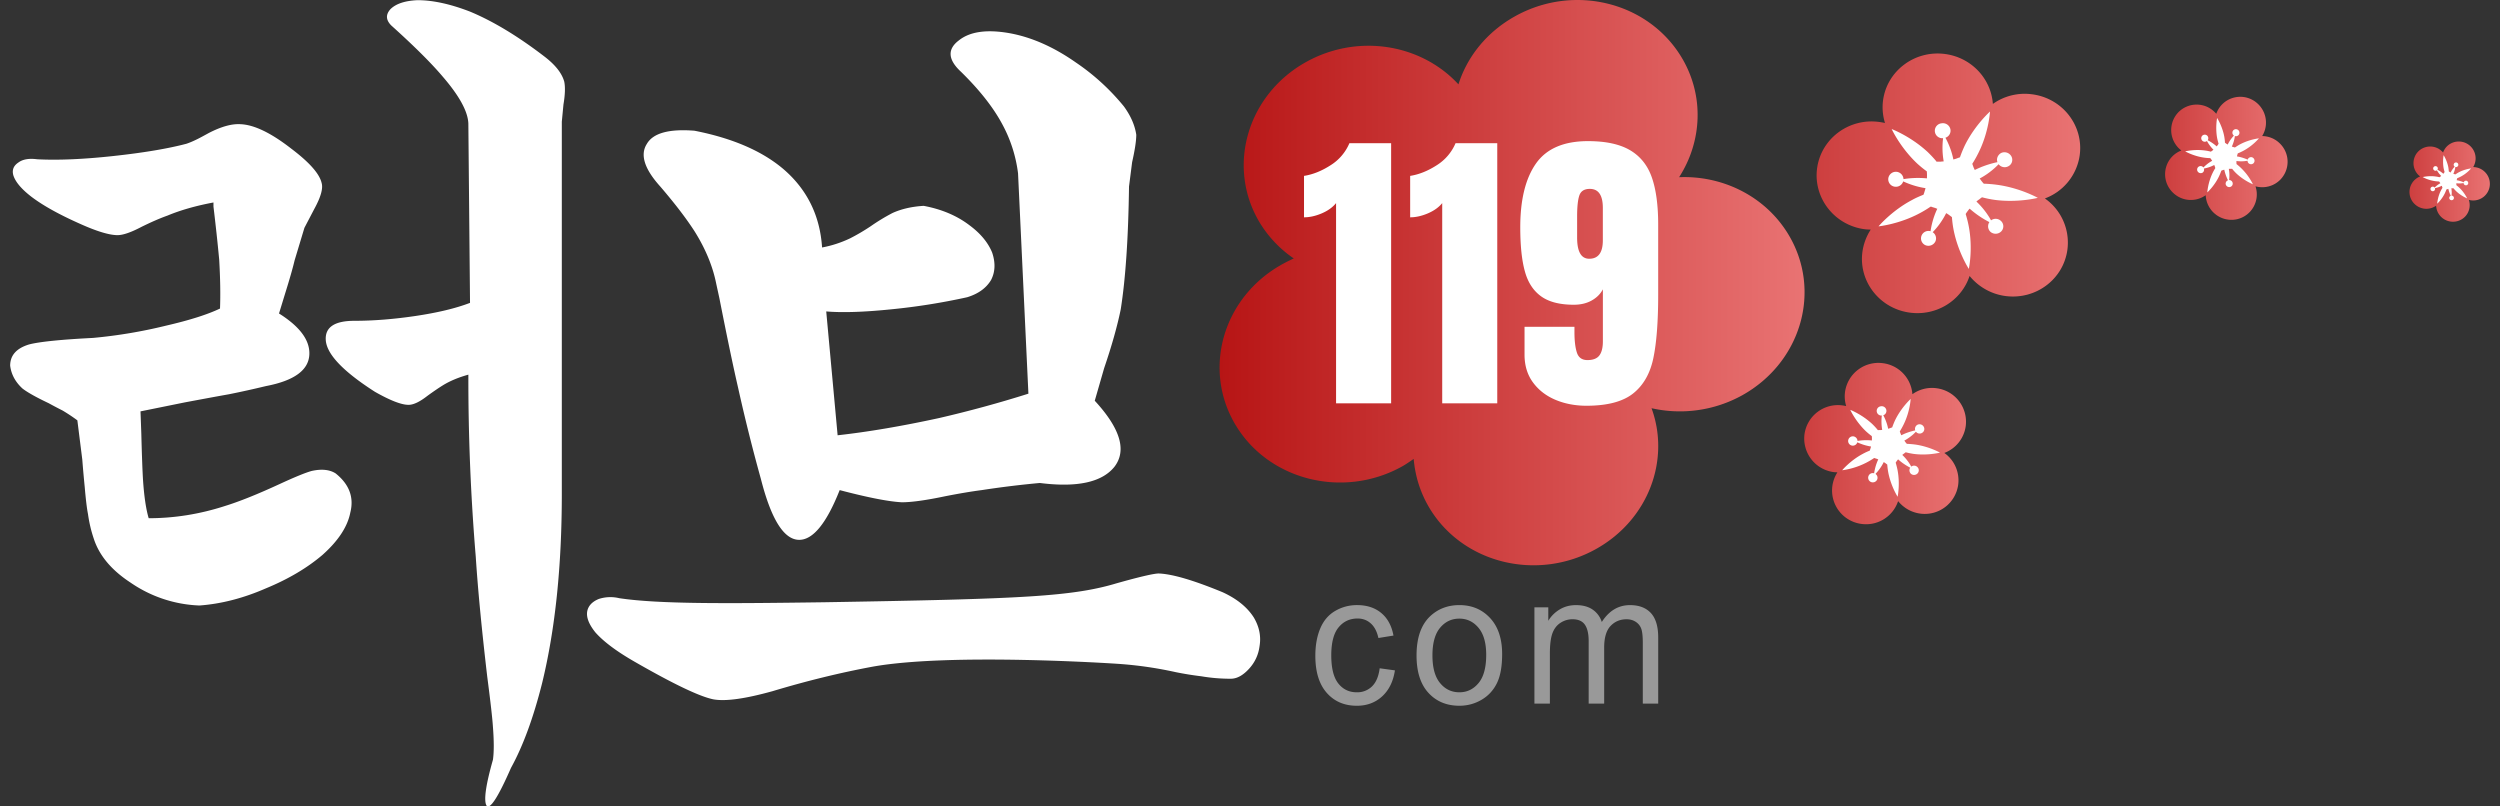 <svg xmlns="http://www.w3.org/2000/svg" width="124" height="40" viewBox="0 0 124 40"><rect x="0" y="0" width="124" height="40" fill="#333333" stroke="none"/><path fill="#FFF" d="M68.05 34.047a1.044 1.044 0 0 1-.755.291c-.376 0-.681-.145-.913-.436-.233-.291-.351-.757-.351-1.398 0-.633.121-1.095.363-1.387.241-.293.556-.439.942-.439.257 0 .475.082.655.244.181.161.307.402.378.723l.747-.121c-.089-.482-.289-.854-.603-1.117-.313-.262-.715-.394-1.207-.394-.39 0-.751.097-1.082.29s-.578.483-.74.87-.243.838-.243 1.354c0 .798.188 1.409.565 1.838.377.428.875.641 1.495.641.495 0 .913-.155 1.253-.465.34-.312.551-.741.634-1.29l-.756-.104c-.052.405-.18.705-.382.9zm2.797.315c.391.428.903.643 1.538.643.396 0 .76-.098 1.095-.293.334-.194.589-.468.764-.821.175-.352.262-.835.262-1.449 0-.759-.197-1.354-.593-1.783s-.904-.646-1.527-.646c-.561 0-1.036.177-1.426.53-.466.426-.699 1.081-.699 1.965-.001.806.194 1.424.586 1.854zm.582-3.225c.253-.303.572-.453.956-.453.378 0 .694.151.949.455.255.305.382.752.382 1.343 0 .626-.127 1.093-.38 1.398s-.57.458-.951.458c-.384 0-.703-.15-.956-.456-.253-.304-.38-.762-.38-1.374 0-.612.127-1.069.38-1.371zm5.445 3.76v-2.479c0-.434.041-.768.123-.998.083-.23.216-.406.399-.525.184-.12.384-.18.6-.18.284 0 .489.09.614.27s.188.449.188.809v3.104h.769v-2.776c0-.491.105-.849.315-1.072.211-.223.476-.334.794-.334.177 0 .33.043.461.13s.221.202.271.344c.05.143.075.376.075.699v3.01h.764V31.62c0-.546-.121-.949-.362-1.212-.242-.262-.588-.394-1.037-.394-.575 0-1.041.278-1.399.837a1.172 1.172 0 0 0-.455-.616c-.215-.147-.49-.221-.825-.221-.302 0-.57.071-.807.214s-.426.33-.567.564v-.67h-.688v4.776h.767z" opacity=".5"/><linearGradient id="a" x1="60.491" x2="89.506" y1="14.02" y2="14.02" gradientUnits="userSpaceOnUse"><stop offset="0" stop-color="#b71515"/><stop offset="1" stop-color="#e97373"/></linearGradient><path fill="url(#a)" d="M81.916 20.247a6.387 6.387 0 0 0 4.5-.642c2.926-1.633 3.954-5.186 2.302-7.954-1.143-1.913-3.271-2.952-5.434-2.862 1.137-1.763 1.26-4.038.131-5.928C81.762.093 78.065-.823 75.143.809c-1.393.777-2.367 1.993-2.804 3.375-1.856-2.014-5.005-2.533-7.565-1.104-2.918 1.629-3.946 5.191-2.303 7.943a5.766 5.766 0 0 0 1.7 1.796c-.198.09-.396.19-.594.3-2.918 1.629-3.95 5.184-2.298 7.951 1.648 2.76 5.357 3.688 8.275 2.06.206-.115.381-.244.565-.367.073.834.316 1.654.776 2.424 1.647 2.76 5.35 3.673 8.268 2.044 2.593-1.446 3.694-4.41 2.753-6.984z"/><linearGradient id="b" x1="90.105" x2="103.178" y1="9.093" y2="9.093" gradientUnits="userSpaceOnUse"><stop offset="0" stop-color="#cd3f3f"/><stop offset="1" stop-color="#e97373"/></linearGradient><path fill="url(#b)" d="M97.691 13.688c.43.523 1.052.898 1.779.995 1.503.199 2.876-.828 3.073-2.3a2.672 2.672 0 0 0-1.117-2.54 2.684 2.684 0 0 0 1.728-2.147c.197-1.471-.855-2.82-2.356-3.018a2.728 2.728 0 0 0-1.952.476c-.089-1.25-1.06-2.302-2.374-2.476-1.499-.198-2.874.833-3.072 2.296-.053.393-.013.77.095 1.126a3.377 3.377 0 0 0-.296-.052c-1.498-.199-2.873.829-3.071 2.3-.197 1.467.857 2.823 2.355 3.021.105.014.204.015.305.02a2.694 2.694 0 0 0-.412 1.104c-.197 1.467.858 2.816 2.356 3.014 1.331.178 2.563-.612 2.959-1.819z"/><linearGradient id="c" x1="89.487" x2="97.514" y1="22.001" y2="22.001" gradientUnits="userSpaceOnUse"><stop offset="0" stop-color="#cd3f3f"/><stop offset="1" stop-color="#e97373"/></linearGradient><path fill="url(#c)" d="M94.146 24.856c.264.325.646.558 1.093.618a1.672 1.672 0 0 0 1.887-1.43 1.668 1.668 0 0 0-.687-1.578 1.66 1.66 0 0 0 1.061-1.334 1.674 1.674 0 0 0-1.446-1.875 1.664 1.664 0 0 0-1.199.296 1.676 1.676 0 0 0-1.457-1.538 1.671 1.671 0 0 0-1.885 1.426 1.64 1.64 0 0 0 .058.7 2.027 2.027 0 0 0-.182-.032 1.672 1.672 0 0 0-1.886 1.429 1.68 1.68 0 0 0 1.446 1.878c.064.008.125.009.187.012a1.672 1.672 0 0 0-.252.687 1.673 1.673 0 0 0 1.446 1.872 1.673 1.673 0 0 0 1.816-1.131z"/><linearGradient id="d" x1="107.389" x2="113.465" y1="7.853" y2="7.853" gradientUnits="userSpaceOnUse"><stop offset="0" stop-color="#cd3f3f"/><stop offset="1" stop-color="#e97373"/></linearGradient><path fill="url(#d)" d="M109.402 9.682c.017.317.146.63.394.866.51.487 1.311.472 1.793-.034.333-.35.427-.843.283-1.273.435.119.916.001 1.245-.344a1.269 1.269 0 0 0-.049-1.794 1.261 1.261 0 0 0-.866-.354c.313-.5.239-1.167-.206-1.593a1.267 1.267 0 0 0-1.791.033 1.246 1.246 0 0 0-.277.455 1.828 1.828 0 0 0-.097-.101 1.265 1.265 0 0 0-1.792.034 1.271 1.271 0 0 0 .048 1.795c.035.034.072.061.108.091a1.289 1.289 0 0 0-.461.308 1.27 1.27 0 0 0 .051 1.792 1.267 1.267 0 0 0 1.617.119z"/><linearGradient id="e" x1="119.509" x2="123.498" y1="9.008" y2="9.008" gradientUnits="userSpaceOnUse"><stop offset="0" stop-color="#cd3f3f"/><stop offset="1" stop-color="#e97373"/></linearGradient><path fill="url(#e)" d="M120.831 10.202a.838.838 0 0 0 1.436.544.827.827 0 0 0 .187-.832.825.825 0 0 0 .784-1.396.83.83 0 0 0-.568-.231.836.836 0 0 0-1.311-1.019.806.806 0 0 0-.182.296c-.021-.022-.041-.044-.063-.065a.835.835 0 0 0-1.177.022.828.828 0 0 0 .031 1.172c.023.022.048.04.071.059a.826.826 0 0 0-.27 1.371.835.835 0 0 0 1.062.079z"/><path fill="#FFF" d="M95.486 12.155a.37.37 0 0 1 .269-.686c.036-.243.121-.668.334-1.111a.046.046 0 0 0-.029-.012c-.028-.012-.055-.02-.078-.035-.021-.003-.039-.005-.059-.016-.024-.003-.049-.015-.071-.018-.022-.015-.044-.018-.066-.025a1.237 1.237 0 0 1-.028-.003 5.307 5.307 0 0 1-.55.332c-1.02.545-2.032.646-2.032.646s.645-.772 1.666-1.31c.19-.106.378-.185.563-.259.003-.008.008-.011.011-.032a.958.958 0 0 0 .043-.13l.029-.095a.36.36 0 0 1 .012-.044l.004-.024a4.107 4.107 0 0 1-1.105-.336.38.38 0 0 1-.416.263.371.371 0 0 1-.323-.414.38.38 0 0 1 .423-.323.383.383 0 0 1 .331.361c.229-.04.67-.085 1.16-.037.003-.024.006-.044.004-.061a.206.206 0 0 0-.001-.042.708.708 0 0 0 .001-.103c-.002-.008 0-.028-.001-.033L95.57 8.5a5.458 5.458 0 0 1-.483-.394c-.842-.796-1.26-1.705-1.26-1.705s.95.361 1.792 1.145c.161.157.311.317.442.479.014.002.024-.01.034-.008.023.003.046.006.069.001.025.003.049-.002.071.001.02-.001.042.002.064-.008a.25.25 0 0 0 .077-.006c.01.001.02.003.031 0a3.88 3.88 0 0 1-.03-1.151.37.37 0 0 1-.078-.737.381.381 0 0 1 .443.302.368.368 0 0 1-.249.413c.113.205.3.601.394 1.079.025-.004.038-.015.048-.014.031-.009.063-.017.095-.029.007-.003.017-.002.024-.009.03-.013.062-.021.098-.037a.157.157 0 0 0 .063-.024c.064-.181.141-.373.237-.579.502-1.018 1.252-1.687 1.252-1.687s-.054.995-.555 2.014c-.102.209-.21.401-.324.58.015.035.024.07.034.091.008.018.008.034.017.048a.345.345 0 0 0 .038.087c.004.021.009.03.015.035.008.021.011.033.021.043a4.734 4.734 0 0 1 1.123-.388c-.061-.161.012-.353.178-.451a.392.392 0 0 1 .513.163.36.36 0 0 1-.154.495.378.378 0 0 1-.479-.104 3.73 3.73 0 0 1-.937.709c.005.009.009.021.015.026.01.01.015.019.022.023.021.037.044.065.068.097a.068.068 0 0 1 .02.027.79.79 0 0 1 .074.084c.21.007.426.023.649.053 1.149.152 2.033.649 2.033.649s-.985.253-2.134.101a5.276 5.276 0 0 1-.635-.129c-.036.028-.067.048-.099.074a.052.052 0 0 0-.021.021c-.055.03-.104.073-.157.116.374.35.614.725.727.933a.38.38 0 0 1 .489.028.362.362 0 0 1 .019.518.392.392 0 0 1-.538.023.377.377 0 0 1-.053-.481 4.727 4.727 0 0 1-.975-.665c-.018.006-.025.018-.039.036-.034.041-.063.082-.089.116-.028.038-.048.072-.073.11.06.198.115.407.155.623.213 1.122.001 2.101.001 2.101s-.547-.844-.76-1.966a5.36 5.36 0 0 1-.077-.6.114.114 0 0 0-.037-.029c-.04-.035-.071-.051-.104-.08-.042-.03-.077-.047-.104-.071l-.042-.018a3.76 3.76 0 0 1-.667.943c.15.098.21.296.131.463a.385.385 0 0 1-.507.175zm-2.694 11.749a.232.232 0 0 1-.107-.311.226.226 0 0 1 .272-.117c.022-.15.074-.415.205-.689-.006-.006-.012-.007-.018-.008-.018-.008-.034-.012-.048-.021a.114.114 0 0 1-.036-.01c-.016-.002-.03-.01-.044-.012-.014-.01-.027-.011-.041-.016l-.018-.002a3.699 3.699 0 0 1-1.585.607s.396-.48 1.022-.813a2.88 2.88 0 0 1 .346-.161c.002-.006.005-.008.007-.02l.019-.055a.092.092 0 0 0 .008-.027l.018-.059c.001-.008.006-.02.008-.027l.002-.016a2.524 2.524 0 0 1-.679-.208.232.232 0 0 1-.255.163.23.23 0 0 1-.198-.258.235.235 0 0 1 .259-.201.24.24 0 0 1 .204.226 2.71 2.71 0 0 1 .712-.022.181.181 0 0 0 .002-.039v-.025a.456.456 0 0 0 0-.064v-.02a1.63 1.63 0 0 1-.005-.067 3.585 3.585 0 0 1-.296-.245c-.517-.494-.773-1.059-.773-1.059s.583.225 1.1.711c.1.098.19.197.271.297.009.002.015-.006.021-.004.014.001.027.003.042 0 .016.002.03-.002.044 0 .012 0 .025.002.04-.004.016.002.03-.002.047-.004h.019a2.525 2.525 0 0 1-.019-.714.23.23 0 0 1-.046-.458.233.233 0 0 1 .271.188.228.228 0 0 1-.152.257c.069.127.184.373.241.669.016-.003.023-.01.029-.008l.059-.019c.004-.002.01-.001.015-.006l.06-.022c.021-.005.031-.009.039-.016.04-.112.087-.232.146-.359.308-.633.769-1.048.769-1.048s-.033.619-.341 1.251c-.063.13-.129.249-.199.36.009.021.015.043.021.057.006.011.006.021.011.03.008.021.015.043.023.054.002.013.006.019.009.021a.08.08 0 0 0 .014.028c.276-.143.544-.209.688-.242a.236.236 0 0 1 .11-.279.237.237 0 0 1 .314.102.224.224 0 0 1-.096.307.228.228 0 0 1-.293-.064 2.334 2.334 0 0 1-.575.441c.003.005.006.013.01.016.005.006.009.012.013.015.013.022.027.04.042.06a.046.046 0 0 1 .012.018c.016.014.03.031.046.051.128.006.262.016.398.033.705.095 1.248.403 1.248.403s-.604.157-1.311.063a3.559 3.559 0 0 1-.389-.08c-.022.018-.042.029-.061.045a.046.046 0 0 0-.014.014.687.687 0 0 0-.096.072c.229.217.376.449.445.58a.23.23 0 0 1 .3.017.224.224 0 0 1 .012.321.238.238 0 0 1-.33.016c-.083-.086-.094-.213-.032-.299-.131-.072-.372-.204-.599-.414-.011.004-.016.011-.023.022-.021.025-.039.052-.055.072-.018.023-.029.045-.045.068.036.123.07.253.096.387.13.696 0 1.305 0 1.305s-.336-.524-.467-1.221a3.728 3.728 0 0 1-.047-.373.092.092 0 0 0-.023-.019c-.024-.021-.043-.031-.063-.049-.026-.02-.048-.029-.064-.045-.017-.008-.02-.008-.025-.012-.132.275-.31.482-.41.586a.23.23 0 0 1 .081.288.237.237 0 0 1-.312.11zm16.206-15.41a.175.175 0 0 1 .072-.237.171.171 0 0 1 .219.05c.082-.082.231-.221.435-.331-.001-.006-.005-.009-.008-.013-.008-.012-.016-.022-.02-.035-.007-.007-.014-.013-.018-.022-.009-.008-.015-.019-.022-.026-.004-.012-.012-.019-.018-.028l-.01-.009a2.42 2.42 0 0 1-.299-.024c-.534-.072-.943-.311-.943-.311s.457-.117.989-.042c.102.012.193.033.284.056.003-.002.006-.002.013-.009l.035-.024a.076.076 0 0 0 .017-.013c.013-.009.025-.02.038-.028a.11.11 0 0 1 .017-.013l.008-.009a1.877 1.877 0 0 1-.322-.431.175.175 0 0 1-.229-.014.175.175 0 1 1 .242-.253c.064.062.07.161.024.229.097.047.275.151.446.304a.102.102 0 0 0 .018-.022.044.044 0 0 0 .012-.016.358.358 0 0 0 .029-.039c.001-.004.008-.011.008-.013l.028-.043a2.76 2.76 0 0 1-.073-.282c-.096-.533-.001-.994-.001-.994s.258.398.356.926c.018.104.029.206.034.304.005.005.012.003.015.006a.1.1 0 0 0 .026.02c.008.008.019.013.026.02.007.005.015.012.026.015.009.008.02.013.03.019l.012.009c.099-.207.233-.366.308-.446a.177.177 0 0 1-.059-.218.174.174 0 0 1 .233-.083.177.177 0 0 1 .083.236.173.173 0 0 1-.208.089 1.831 1.831 0 0 1-.151.519c.012.005.019.004.022.008.014.005.028.011.043.015.004.001.007.004.012.003l.047.013a.082.082 0 0 0 .031.008c.074-.051.156-.104.25-.155.471-.25.938-.299.938-.299s-.296.364-.767.615c-.097.052-.19.095-.282.132-.005.017-.011.033-.013.044-.002.009-.007.015-.007.022-.005.017-.011.033-.01.044-.005.009-.005.014-.005.018-.003.01-.005.016-.004.022.233.037.427.115.529.16a.18.18 0 0 1 .192-.123.18.18 0 0 1 .147.203.171.171 0 0 1-.195.146.173.173 0 0 1-.15-.171 1.734 1.734 0 0 1-.549.013c-.001.005-.003.011-.002.015.001.006 0 .011.002.015-.003.02-.002.037-.002.055a.029.029 0 0 1 0 .016.4.4 0 0 1 .005.052 2.91 2.91 0 0 1 .814 1.002s-.44-.174-.831-.546a2.423 2.423 0 0 1-.202-.223l-.058.001c-.003 0-.008 0-.015.002-.028-.004-.06-.001-.091.001.044.236.03.444.015.554a.175.175 0 0 1 .176.144.172.172 0 0 1-.137.203.18.18 0 0 1-.208-.138.18.18 0 0 1 .113-.198 2.213 2.213 0 0 1-.183-.521c-.008-.002-.014 0-.024.003-.024.006-.047.014-.065.02l-.058.022a3.23 3.23 0 0 1-.114.28c-.231.485-.582.799-.582.799s.028-.471.259-.956c.043-.09.09-.172.138-.25a.053.053 0 0 0-.006-.021c-.006-.024-.013-.039-.017-.059-.008-.023-.017-.039-.02-.056l-.011-.018a1.758 1.758 0 0 1-.513.176.173.173 0 0 1-.078.212.183.183 0 0 1-.236-.078zm11.568.932a.113.113 0 0 1 .047-.155.115.115 0 0 1 .145.033c.053-.054.151-.145.284-.216 0-.004-.003-.006-.005-.008l-.013-.022a.036.036 0 0 1-.012-.015c-.006-.005-.01-.012-.015-.017-.003-.008-.008-.012-.012-.018l-.006-.006a1.851 1.851 0 0 1-.815-.219s.3-.077.649-.028c.066.008.127.021.186.036.003-.001.005-.001.009-.006l.023-.016a.048.048 0 0 0 .011-.009l.024-.019.011-.008.006-.006a1.247 1.247 0 0 1-.212-.281.116.116 0 0 1-.15-.009.114.114 0 0 1-.004-.161.117.117 0 0 1 .163-.005c.042.04.046.104.016.149.063.031.181.099.293.199.005-.006.01-.01.012-.015l.008-.01a.256.256 0 0 0 .02-.026c0-.002.005-.007.005-.008l.019-.028a1.61 1.61 0 0 1-.048-.185c-.063-.348-.001-.649-.001-.649s.169.259.234.605c.011.068.019.134.021.198.004.003.008.002.011.004.005.005.01.01.017.013.006.005.013.008.018.013.005.003.01.008.018.009a.06.06 0 0 0 .02.012.055.055 0 0 0 .008.006 1.2 1.2 0 0 1 .202-.292.115.115 0 0 1-.039-.143.113.113 0 0 1 .153-.054.116.116 0 0 1 .055.154.114.114 0 0 1-.137.058 1.163 1.163 0 0 1-.099.338c.007.003.012.003.014.005l.029.01.007.002.031.008c.01.004.015.006.021.006a1.96 1.96 0 0 1 .164-.102c.309-.164.615-.195.615-.195s-.194.238-.503.401a1.7 1.7 0 0 1-.186.086l-.009.029c-.001.006-.004.01-.004.015a.093.093 0 0 0-.007.029c-.003.006-.003.009-.003.011a.056.056 0 0 0-.003.015 1.5 1.5 0 0 1 .349.104c.014-.05.066-.085.126-.08.062.01.105.069.097.132a.113.113 0 0 1-.129.095.113.113 0 0 1-.099-.111 1.177 1.177 0 0 1-.36.009c0 .003-.002.007-.001.009l.001.01-.001.036v.01a.187.187 0 0 1 .003.034 1.874 1.874 0 0 1 .534.654s-.289-.113-.545-.356a1.775 1.775 0 0 1-.133-.146h-.037l-.01.001c-.02-.002-.039 0-.06 0 .028.154.02.29.009.362.057 0 .105.038.116.094a.112.112 0 0 1-.09.132.118.118 0 0 1-.137-.09.116.116 0 0 1 .074-.129 1.436 1.436 0 0 1-.12-.34c-.005-.001-.009 0-.016.002l-.043.013c-.014.004-.025.009-.038.014-.021.06-.046.122-.075.183-.151.317-.382.522-.382.522s.019-.308.17-.624c.028-.059.06-.113.091-.163a.04.04 0 0 0-.004-.014c-.004-.016-.009-.025-.012-.038-.005-.015-.01-.026-.012-.037l-.008-.012a1.151 1.151 0 0 1-.336.115.113.113 0 0 1-.052.139.112.112 0 0 1-.156-.043zM21.97 3.813c-.569-.674-1.423-1.524-2.562-2.549-.271-.27-.285-.54-.041-.81.271-.269.718-.417 1.342-.445.759 0 1.626.189 2.602.566 1.165.485 2.412 1.241 3.741 2.266.515.404.827.809.936 1.214.054.27.041.647-.041 1.133l-.081.85V24.49c0 3.588-.325 6.717-.976 9.388-.434 1.727-.95 3.13-1.545 4.209-.65 1.483-1.057 2.104-1.22 1.861-.136-.27-.027-1.025.325-2.266.054-.378.054-.918 0-1.619-.027-.432-.122-1.268-.284-2.509-.271-2.32-.462-4.303-.569-5.949a106.214 106.214 0 0 1-.366-9.022c-.487.135-.908.31-1.26.526-.218.135-.475.311-.772.526-.38.297-.691.445-.936.445-.353 0-.908-.216-1.667-.647-1.6-1.025-2.412-1.888-2.439-2.59-.027-.62.447-.931 1.423-.931.949 0 1.965-.081 3.05-.243 1.083-.162 1.978-.377 2.683-.647l-.083-8.903c-.027-.593-.447-1.362-1.26-2.306zM8.31 10.692c-.38.135-.813.324-1.302.566-.515.27-.908.405-1.179.405-.406 0-1.03-.188-1.87-.567-1.03-.458-1.829-.903-2.398-1.335-.489-.377-.788-.728-.895-1.052-.081-.269 0-.485.244-.647.216-.162.528-.216.935-.162 1.03.054 2.29 0 3.781-.162 1.49-.162 2.696-.364 3.618-.607.163-.054.352-.135.569-.243.107-.054.284-.148.528-.283.623-.324 1.151-.472 1.586-.445.677.027 1.518.432 2.521 1.214.895.675 1.396 1.241 1.504 1.7.081.27-.04.702-.366 1.295l-.487.931-.488 1.619c-.081.351-.243.917-.487 1.699l-.285.931c1.03.647 1.531 1.322 1.505 2.023-.027.783-.746 1.309-2.155 1.578a48.71 48.71 0 0 1-1.83.405c-.461.081-1.193.216-2.195.404l-2.195.445.04 1.092c.027 1.052.055 1.807.082 2.266.054.836.148 1.484.284 1.942 1.273 0 2.534-.202 3.781-.606.704-.217 1.613-.58 2.724-1.094.759-.35 1.287-.566 1.586-.646.487-.107.88-.067 1.179.121.677.54.921 1.188.731 1.942-.136.702-.596 1.403-1.382 2.104-.759.646-1.694 1.2-2.806 1.658-1.112.486-2.209.77-3.293.85A6.43 6.43 0 0 1 6.479 28.9c-.949-.619-1.559-1.348-1.829-2.185a6.606 6.606 0 0 1-.285-1.214c-.055-.27-.108-.715-.162-1.336a63.368 63.368 0 0 1-.122-1.375l-.244-1.941a8.746 8.746 0 0 0-.731-.486 21.575 21.575 0 0 1-.691-.364c-.624-.296-1.057-.539-1.301-.729-.353-.324-.556-.701-.61-1.133 0-.512.312-.863.936-1.052.515-.134 1.571-.243 3.171-.324a24.579 24.579 0 0 0 3.618-.607c1.165-.269 2.06-.552 2.684-.85.026-.674.014-1.483-.041-2.428-.081-.864-.177-1.741-.284-2.631v-.202c-.87.163-1.628.379-2.278.649zm34.965 22.376c-1.6.297-3.253.702-4.96 1.215-1.356.378-2.332.513-2.928.405-.678-.135-1.979-.757-3.902-1.862-.895-.513-1.545-.998-1.952-1.457-.325-.404-.461-.755-.406-1.053.054-.269.244-.471.569-.606a1.862 1.862 0 0 1 1.017-.04c1.978.297 5.364.268 10.164.202 9.868-.167 12.372-.272 14.645-.983-.83.25 1.464-.444 1.951-.444.678.026 1.734.337 3.172.931.704.324 1.22.742 1.545 1.254.271.459.365.931.284 1.416-.055.432-.23.81-.528 1.133-.299.324-.597.486-.895.486a8.548 8.548 0 0 1-1.464-.121 16.21 16.21 0 0 1-1.26-.203 19.192 19.192 0 0 0-2.725-.404c-.307-.026-8.469-.563-12.327.131zM49.723 6.18c-.445-.839-1.131-1.712-2.057-2.619-.652-.603-.686-1.123-.102-1.561.548-.436 1.388-.554 2.52-.352 1.097.201 2.193.688 3.291 1.46.892.604 1.68 1.327 2.367 2.166.343.47.548.94.617 1.41 0 .302-.069.755-.206 1.36l-.154 1.208c-.034 2.552-.172 4.583-.411 6.093-.172.84-.446 1.813-.824 2.921l-.464 1.611c1.269 1.376 1.595 2.466.978 3.273-.618.772-1.852 1.041-3.704.806a47.602 47.602 0 0 0-2.88.353c-.515.067-1.114.168-1.8.302-.96.202-1.681.302-2.16.302-.651-.033-1.681-.234-3.086-.604-.651 1.645-1.321 2.467-2.006 2.467-.754 0-1.389-1.007-1.902-3.021a88.5 88.5 0 0 1-1.132-4.531c-.24-1.04-.549-2.518-.926-4.431l-.154-.705c-.172-.873-.532-1.746-1.08-2.619-.411-.638-.977-1.376-1.697-2.216-.789-.873-1.012-1.578-.668-2.115.309-.536 1.097-.755 2.365-.654 1.886.37 3.36 1.007 4.423 1.914 1.165 1.007 1.801 2.3 1.904 3.877a5.62 5.62 0 0 0 1.389-.453 10.06 10.06 0 0 0 1.028-.604 9.65 9.65 0 0 1 1.08-.655c.445-.201.96-.318 1.543-.353.891.168 1.646.487 2.263.957.548.403.926.856 1.132 1.359.171.504.154.958-.052 1.36-.24.403-.635.688-1.183.856a31.82 31.82 0 0 1-3.806.604c-1.338.135-2.4.168-3.188.101l.565 6.143c1.508-.167 3.188-.453 5.04-.856a58.218 58.218 0 0 0 4.423-1.208l-.514-10.929a6.883 6.883 0 0 0-.772-2.417zM66.27 20.004H69v-12.9h-2.07a2.38 2.38 0 0 1-.938 1.095c-.435.28-.872.456-1.313.525v2.055c.28 0 .572-.065.878-.195.305-.13.542-.3.712-.51v9.93zm5.265 0h2.729v-12.9h-2.069a2.39 2.39 0 0 1-.938 1.095c-.436.28-.873.456-1.313.525v2.055c.279 0 .572-.065.877-.195s.543-.3.713-.51v9.93zm7.155.121c1.03 0 1.801-.203 2.311-.607.51-.405.845-.99 1.005-1.755.16-.765.24-1.812.24-3.142V11.14c0-.96-.105-1.74-.315-2.34s-.57-1.05-1.08-1.35c-.51-.3-1.205-.45-2.085-.45-1.2 0-2.06.37-2.581 1.11-.52.74-.78 1.795-.78 3.165 0 .9.075 1.625.226 2.175.149.55.417.965.804 1.245.385.28.927.42 1.627.42.34 0 .635-.07.885-.21.25-.14.436-.325.556-.555v2.58c0 .311-.058.543-.173.698-.115.155-.313.232-.593.232-.27 0-.444-.125-.524-.375s-.12-.59-.12-1.02v-.255h-2.476v1.38c0 .54.14 1 .42 1.38.279.38.653.667 1.118.863.463.194.976.292 1.535.292zm.136-7.291c-.4 0-.601-.351-.601-1.051v-1.05c0-.48.038-.827.112-1.042.075-.215.248-.322.518-.322.431 0 .646.315.646.945v1.605c0 .61-.226.915-.675.915z"/></svg>